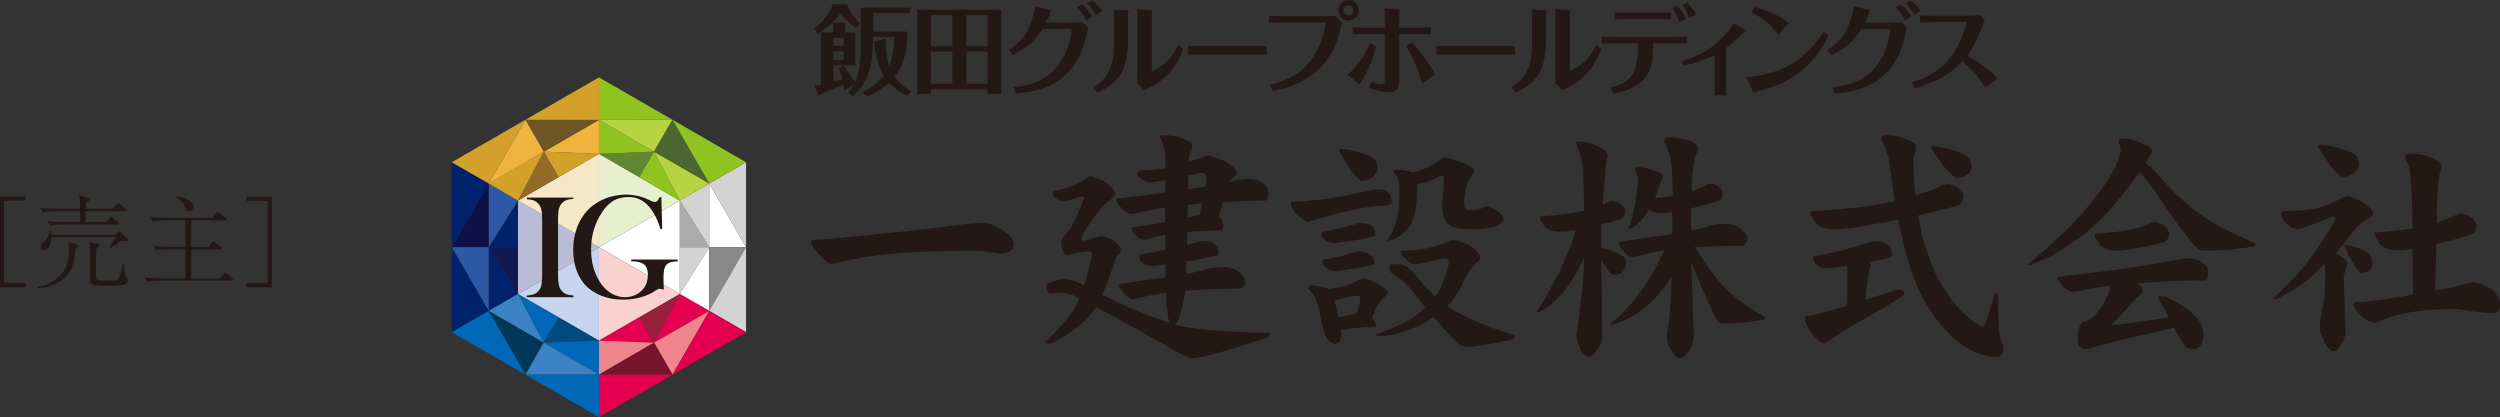 <?xml version="1.0" encoding="UTF-8"?><svg id="_レイヤー_2" xmlns="http://www.w3.org/2000/svg" viewBox="0 0 174.72 29.15"><rect x="0" y="0" width="174.72" height="29.15" fill="#333333" stroke="none"/><defs><style>.cls-1{fill:#d3a12a;}.cls-2{fill:#babcd7;}.cls-3{fill:#fff;}.cls-4{fill:#6e5526;}.cls-5{fill:#0068b7;}.cls-6{fill:#916c27;}.cls-7{fill:#4b672f;}.cls-8{fill:#76152b;}.cls-9{fill:#e5004f;}.cls-10{fill:#2e59a7;}.cls-11{fill:#8fc31f;}.cls-12{fill:#00226d;}.cls-13{fill:#99203b;}.cls-14{fill:#898989;}.cls-15{fill:#b7d342;}.cls-16{fill:#f5e8c8;}.cls-17{fill:#121851;}.cls-18{fill:#0d1148;}.cls-19{fill:#004a80;}.cls-20{fill:#d3d3d4;}.cls-21{fill:#3b82c5;}.cls-22{fill:#ef858c;}.cls-23{fill:#e6f0cf;}.cls-24{fill:#01385a;}.cls-25{fill:#231815;}.cls-26{fill:#c7d4ed;}.cls-27{fill:#f0b43e;}.cls-28{fill:#638633;}.cls-29{fill:#f9d1cf;}.cls-30{fill:#aaabab;}</style></defs><g id="_テキスト"><g><path class="cls-25" d="M100.38,3.21c.48,0,1.51,0,1.72,0h2.05c.55,0,1.18,0,1.74,0v.6c-.42,0-1.28,0-1.72,0h-2.04c-1.21,0-1.36,0-1.75,0v-.6Z"/><path class="cls-25" d="M59.19,.3c.15,.42,.53,1,.92,1.31l-.24,.37c-.42-.26-.86-.67-1.13-1.03-.5,.6-.96,1.02-1.58,1.41l-.24-.37c.7-.55,1.09-1.15,1.26-1.69h1.01Zm.96,.23h3.43v.39h-2.56v1.29h2.42c-.05,1.66-.36,2.45-.92,3.15,.43,.6,.96,.9,1.17,1.02l-.29,.31c-.5-.23-.86-.49-1.28-.91-.53,.48-.97,.73-1.54,.95l-.3-.29c.3-.16,.94-.49,1.47-1.15-.39-.63-.64-1.74-.65-2.39l.78-.2c0,.53,.07,1.3,.27,1.93,.27-.6,.33-1.43,.34-2.05h-1.49v.44c0,1.99-.52,2.88-1.39,3.71l-.34-.24c.11-.14,.25-.29,.42-.62l-.67,.48c-.03-.18-.04-.28-.07-.47-1.06,.48-1.18,.54-1.57,.7-.04,.03-.09,.09-.15,.09t-.05-.02l-.25-.66c.09-.01,.2-.02,.44-.08V2.26h.87v-.22c0-.07-.02-.37-.02-.45h.84s.04,.07,.04,.09-.02,.1-.03,.13v.46h.7v2.3h-1.52v1.14c.17-.05,.49-.13,.63-.18-.11-.41-.18-.56-.26-.72l.31-.22c.31,.36,.68,.9,.83,1.18,.31-.68,.39-1.59,.39-2.53V.53Zm-1.9,2.67h.72v-.56h-.72v.56Zm.71,.39h-.72v.59h.72v-.59Z"/><path class="cls-25" d="M65.06,6.24v.33h-.96V.68h5.88V6.57h-.96v-.33h-3.96Zm1.5-5.18h-1.5V3.23h1.5V1.07Zm0,2.55h-1.5v2.24h1.5V3.61Zm2.46-2.55h-1.49V3.23h1.49V1.07Zm-1.49,4.79h1.49V3.61h-1.49v2.24Z"/><path class="cls-25" d="M70.5,3.47c.37-.22,1.22-.7,1.66-2.22,.03-.12,.14-.49,.17-.82l1.02,.26s.12,.02,.12,.06c0,.03-.06,.11-.07,.14-.11,.29-.17,.46-.29,.69h1.44c.22,0,.69,0,1.1-.03l.41,.39c-.27,1.13-.42,1.72-.9,2.47-1.16,1.82-3.09,2.03-4.16,2.13l-.15-.44c.97-.11,3.61-.44,4.05-4.07h-2.04c-.53,.81-1.04,1.33-2.1,1.82l-.27-.37Zm5.12-3.17c.3,.26,.53,.52,.75,.84l-.45,.29c-.14-.29-.39-.69-.63-.92l.33-.21Zm.69-.28c.11,.08,.42,.34,.72,.74l-.44,.27c-.14-.22-.36-.55-.61-.8l.33-.21Z"/><path class="cls-25" d="M78.83,2.97c0,.7-.12,1.6-.49,2.18-.51,.81-1.26,1.15-1.64,1.32l-.26-.37c1.12-.71,1.42-1.68,1.42-3.09V1.49c0-.1-.01-.76-.02-.83l.92,.06s.12,.02,.12,.08c0,.03-.04,.14-.05,.18v1.98Zm.67-1.57c0-.11,0-.59-.02-.76l.95,.07s.12,0,.12,.05c0,.03-.05,.17-.05,.21v4c1.09-.48,1.53-1.15,1.84-1.82l.36,.26c-.18,.46-.69,1.78-2.09,2.59-.1,.05-.54,.27-.65,.32l-.51-.54c.04-.31,.05-.55,.05-1.1V1.4Z"/><path class="cls-25" d="M83.02,3.21c.49,0,1.5,0,1.72,0h2.05c.55,0,1.18,0,1.75,0v.6c-.42,0-1.28,0-1.73,0h-2.04c-1.21,0-1.36,0-1.75,0v-.6Z"/><path class="cls-25" d="M88.73,5.93c1.64-.38,3.42-1.27,3.94-4.37h-2.77c-.65,.01-.93,.02-1.21,.04v-.48c.39,.01,.8,.01,1.2,.01h2.64c.38,0,.67-.01,.8-.02l.47,.47c-.26,1.05-.43,1.68-1.01,2.53-1.12,1.64-2.91,2.04-3.81,2.25l-.25-.43Zm5.52-5.93c.39,0,.71,.32,.71,.72s-.33,.72-.71,.72-.71-.31-.71-.72,.32-.72,.71-.72m0,.37c-.2,0-.35,.16-.35,.35s.16,.35,.35,.35,.34-.16,.34-.35c0-.18-.15-.35-.34-.35"/><path class="cls-25" d="M94.2,5.2c.91-.82,1.27-1.52,1.54-2.16l.43,.19c-.13,.51-.38,1.52-1.17,2.68l-.8-.7Zm2.58-3.92c0-.08,0-.48-.01-.68l.87,.05c.06,0,.2,.02,.2,.07,0,.03-.05,.19-.05,.23V1.94h1.01c.2,0,.64,0,1.21-.02v.48c-.27-.01-.54-.02-1.19-.02h-1.03v3.22c0,.71-.33,.85-.72,.85-.19,0-.69-.04-1.36-.3l.13-.44c.19,.08,.44,.17,.66,.17s.29-.08,.29-.32V2.38h-1.11c-.58,0-.85,0-1.14,.02v-.48c.31,.01,.58,.02,1.14,.02h1.11v-.66Zm2.61,4.56c-.24-.88-.64-1.88-1.11-2.61l.41-.27c.29,.33,.83,.93,1.62,2.23l-.91,.65Z"/><path class="cls-25" d="M108.04,2.97c0,.7-.13,1.6-.48,2.18-.51,.81-1.26,1.15-1.65,1.32l-.26-.37c1.13-.71,1.42-1.68,1.42-3.09V1.49c0-.1-.01-.76-.01-.83l.92,.06s.12,.02,.12,.08c0,.03-.04,.14-.05,.18v1.98Zm.67-1.57c0-.11,0-.59-.02-.76l.96,.07s.11,0,.11,.05c0,.03-.05,.17-.05,.21v4c1.08-.48,1.53-1.15,1.84-1.82l.36,.26c-.18,.46-.68,1.78-2.09,2.59-.09,.05-.54,.27-.64,.32l-.51-.54c.03-.31,.04-.55,.04-1.1V1.4Z"/><path class="cls-25" d="M112.56,6.1c1.65-.32,1.95-1.35,1.9-3.07h-1.38c-.12,0-.64,0-1.12,.02v-.49c.47,.02,.71,.02,1.12,.02h3.72c.58,0,.85,0,1.11-.02v.49c-.41-.02-.87-.02-1.1-.02h-1.28c0,.36,0,1.34-.23,1.87-.57,1.24-1.81,1.49-2.54,1.64l-.2-.44Zm1.48-4.77c-.51,0-.9,0-1.18,.02v-.49c.29,.01,.67,.02,1.17,.02h1.62c.48,0,.92-.01,1.15-.02v.49c-.33-.02-.7-.02-1.12-.02h-1.65Zm3.32,.21c-.07-.2-.26-.64-.49-1l.34-.16c.26,.3,.46,.59,.62,.95l-.47,.21Zm.69-.29c-.1-.3-.27-.62-.46-.88l.35-.18c.25,.26,.43,.52,.6,.83l-.48,.23Z"/><path class="cls-25" d="M117.52,4.29c1.44-.44,2.58-1.08,3.66-2.67l.7,.44s.1,.06,.1,.1c0,.02-.12,.1-.14,.12-.7,.68-.78,.77-1.2,1.07v2.56c0,.17,0,.58,0,.75h-.81c0-.15,0-.55,0-.75V3.84c-.61,.3-1.12,.51-2.18,.76l-.13-.31Z"/><path class="cls-25" d="M122.08,5.41c2.4-.27,4.01-1.1,5.37-3.2l.36,.26c-.23,.47-.64,1.29-1.47,2.08-.71,.67-1.55,1.2-2.48,1.52-.19,.06-1.11,.34-1.32,.41l-.47-1.07Zm2.2-2.97c-.32-.43-.81-1.07-1.87-1.57l.21-.38c.97,.23,1.66,.56,2.4,1.12l-.74,.82Z"/><path class="cls-25" d="M127.71,3.47c.38-.22,1.22-.7,1.66-2.22,.04-.12,.14-.49,.18-.82l1.02,.26s.12,.02,.12,.06c0,.03-.06,.11-.07,.14-.11,.29-.16,.46-.29,.69h1.44c.22,0,.69,0,1.1-.03l.4,.39c-.27,1.13-.42,1.72-.89,2.47-1.17,1.82-3.09,2.03-4.17,2.13l-.14-.44c.97-.11,3.6-.44,4.05-4.07h-2.03c-.53,.81-1.04,1.33-2.1,1.82l-.27-.37Zm5.12-3.17c.3,.26,.53,.52,.75,.84l-.45,.29c-.14-.29-.4-.69-.63-.92l.33-.21Zm.69-.28c.1,.08,.42,.34,.72,.74l-.44,.27c-.14-.22-.36-.55-.6-.8l.33-.21Z"/><path class="cls-25" d="M138.73,6.1c-.56-.92-1.15-1.45-1.6-1.82-.91,.99-1.8,1.44-3.32,1.89l-.18-.42c.57-.15,1.48-.52,2.24-1.24,.95-.91,1.37-2.16,1.6-2.99l-2.08,.02c-.26,0-.95,.02-1.21,.03v-.49c.45,.02,.72,.03,1.2,.02h1.9c.1-.01,.85-.02,1.1-.04l.34,.37c-.03,.07-.3,.71-.35,.84-.23,.54-.6,1.27-.89,1.61,.3,.17,1.4,.81,2.13,1.62l-.87,.61Z"/><polygon class="cls-3" points="41.86 17.28 47.51 20.55 47.51 14.02 41.86 17.28"/><polygon class="cls-30" points="47.51 17.28 49.57 17.28 47.51 14.02 47.51 17.28"/><polygon class="cls-20" points="47.51 14.02 49.57 17.28 49.57 12.82 47.51 14.02"/><polygon class="cls-3" points="49.57 17.28 52.14 17.28 49.57 12.82 49.57 17.28"/><polygon class="cls-20" points="49.57 12.82 52.14 17.28 52.14 11.34 49.57 12.82"/><polygon class="cls-20" points="47.51 17.28 49.57 17.28 47.51 20.55 47.51 17.28"/><polygon class="cls-3" points="47.51 20.55 49.57 17.28 49.57 21.73 47.51 20.55"/><polygon class="cls-14" points="49.57 17.28 52.14 17.28 49.57 21.73 49.57 17.28"/><polygon class="cls-20" points="49.57 21.73 52.14 17.28 52.14 23.21 49.57 21.73"/><polygon class="cls-23" points="41.86 17.28 47.51 14.02 41.86 10.75 41.86 17.28"/><polygon class="cls-28" points="44.68 12.38 45.71 10.6 41.85 10.75 44.68 12.38"/><polygon class="cls-11" points="41.86 10.75 45.71 10.6 41.86 8.38 41.86 10.75"/><polygon class="cls-15" points="45.71 10.6 47 8.37 41.86 8.38 45.71 10.6"/><polygon class="cls-11" points="41.86 8.38 47 8.37 41.86 5.41 41.86 8.38"/><polygon class="cls-11" points="44.68 12.38 45.71 10.6 47.51 14.02 44.68 12.38"/><polygon class="cls-15" points="47.51 14.02 45.71 10.6 49.57 12.82 47.51 14.02"/><polygon class="cls-7" points="45.71 10.6 47 8.37 49.57 12.83 45.71 10.6"/><polygon class="cls-11" points="49.57 12.82 47 8.37 52.14 11.34 49.57 12.82"/><polygon class="cls-29" points="41.86 17.28 41.86 23.81 47.51 20.55 41.86 17.28"/><polygon class="cls-13" points="44.68 22.17 45.71 23.95 47.51 20.55 44.68 22.17"/><polygon class="cls-9" points="47.51 20.55 45.71 23.95 49.57 21.73 47.51 20.55"/><polygon class="cls-22" points="45.71 23.95 47 26.18 49.57 21.73 45.71 23.95"/><polygon class="cls-9" points="49.57 21.73 47 26.18 52.14 23.22 49.57 21.73"/><polygon class="cls-9" points="44.68 22.17 45.71 23.95 41.85 23.81 44.68 22.17"/><polygon class="cls-22" points="41.86 23.81 45.71 23.95 41.86 26.18 41.86 23.81"/><polygon class="cls-8" points="45.71 23.95 47 26.18 41.86 26.18 45.71 23.95"/><polygon class="cls-9" points="41.86 26.18 47 26.18 41.86 29.15 41.86 26.18"/><polygon class="cls-2" points="41.86 17.28 36.2 20.55 36.2 14.02 41.86 17.28"/><polygon class="cls-12" points="36.2 17.28 34.15 17.28 36.2 14.02 36.2 17.28"/><polygon class="cls-10" points="36.2 14.02 34.15 17.28 34.15 12.82 36.2 14.02"/><polygon class="cls-18" points="34.15 17.28 31.57 17.28 34.15 12.82 34.15 17.28"/><polygon class="cls-12" points="34.15 12.82 31.57 17.28 31.57 11.34 34.15 12.82"/><polygon class="cls-17" points="36.2 17.28 34.15 17.28 36.2 20.55 36.2 17.28"/><polygon class="cls-12" points="36.2 20.55 34.15 17.28 34.15 21.73 36.2 20.55"/><polygon class="cls-10" points="34.15 17.28 31.57 17.28 34.15 21.73 34.15 17.28"/><polygon class="cls-12" points="34.15 21.73 31.57 17.28 31.57 23.21 34.15 21.73"/><polygon class="cls-16" points="41.86 17.28 36.2 14.02 41.86 10.75 41.86 17.28"/><polygon class="cls-1" points="39.03 12.38 38 10.6 41.86 10.75 39.03 12.38"/><polygon class="cls-27" points="41.86 10.75 38 10.6 41.86 8.38 41.86 10.75"/><polygon class="cls-4" points="38 10.6 36.72 8.37 41.85 8.38 38 10.6"/><polygon class="cls-1" points="41.86 8.38 36.72 8.37 41.86 5.41 41.86 8.38"/><polygon class="cls-6" points="39.03 12.38 38 10.6 36.2 14.02 39.03 12.38"/><polygon class="cls-1" points="36.2 14.02 38 10.6 34.15 12.82 36.2 14.02"/><polygon class="cls-27" points="38 10.6 36.72 8.37 34.15 12.83 38 10.6"/><polygon class="cls-1" points="34.15 12.82 36.72 8.37 31.57 11.34 34.15 12.82"/><polygon class="cls-26" points="41.86 17.28 41.86 23.81 36.2 20.55 41.86 17.28"/><polygon class="cls-5" points="39.03 22.17 38 23.95 36.2 20.55 39.03 22.17"/><polygon class="cls-21" points="36.2 20.55 38 23.95 34.15 21.73 36.2 20.55"/><polygon class="cls-24" points="38 23.95 36.72 26.18 34.15 21.73 38 23.95"/><polygon class="cls-5" points="34.15 21.73 36.72 26.18 31.57 23.22 34.15 21.73"/><polygon class="cls-19" points="39.03 22.17 38 23.95 41.86 23.81 39.03 22.17"/><polygon class="cls-5" points="41.86 23.81 38 23.95 41.86 26.18 41.86 23.81"/><polygon class="cls-21" points="38 23.95 36.72 26.18 41.85 26.18 38 23.95"/><polygon class="cls-5" points="41.86 26.18 36.72 26.18 41.86 29.15 41.86 26.18"/><path class="cls-25" d="M40.07,13.79v.11c-.19,.01-.36,.04-.47,.08-.12,.04-.23,.12-.33,.22-.13,.14-.22,.33-.24,.57-.02,.18-.03,.38-.03,.62v3.76c0,.29,.01,.51,.04,.68,.03,.16,.07,.3,.14,.39,.09,.14,.2,.24,.34,.31,.14,.07,.33,.11,.56,.12v.12h-3.27v-.12c.19,0,.35-.04,.48-.08,.12-.04,.23-.11,.32-.21,.11-.11,.18-.24,.22-.41,.04-.17,.06-.42,.06-.78v-3.76c0-.35-.02-.61-.06-.77-.04-.17-.11-.31-.22-.42-.09-.1-.2-.17-.32-.22-.12-.04-.28-.07-.47-.08v-.11h3.27Z"/><path class="cls-25" d="M46.22,13.79l.06,2.22h-.12c-.23-.75-.54-1.31-.9-1.68-.37-.37-.81-.56-1.33-.56-.41,0-.76,.09-1.04,.25-.29,.17-.57,.43-.81,.81-.51,.76-.77,1.63-.77,2.61,0,.46,.06,.9,.18,1.32,.13,.41,.31,.78,.53,1.09,.46,.61,1.02,.92,1.67,.92,.26,0,.5-.06,.73-.16,.23-.11,.41-.26,.56-.45,.2-.26,.3-.58,.3-.95,0-.34-.09-.58-.27-.73-.19-.15-.48-.22-.9-.22v-.12h3.26v.12c-.3,.02-.51,.06-.63,.12-.12,.06-.21,.16-.27,.29-.07,.15-.1,.45-.1,.89,0,.13,.01,.31,.02,.57v.12c-.12-.05-.22-.07-.28-.07s-.17,.04-.28,.12c-.3,.21-.64,.36-1.03,.47-.39,.11-.8,.17-1.24,.17-.6,0-1.14-.1-1.62-.31-.48-.21-.88-.5-1.18-.88-.22-.28-.39-.62-.52-1.02-.12-.4-.18-.81-.18-1.26,0-.61,.11-1.18,.32-1.7,.22-.52,.53-.96,.92-1.3,.33-.28,.7-.49,1.12-.64,.42-.15,.87-.23,1.35-.23,.27,0,.52,.03,.75,.08,.24,.05,.49,.13,.75,.25l.3,.14c.08,.03,.15,.04,.2,.04,.14,0,.24-.11,.32-.33h.13Z"/><path class="cls-25" d="M64.01,17.6c-1.1,.07-2.27,.19-3.49,.36-.58,.1-1.31,.24-2.13,.43-.17,.03-.24,.05-.24,.07-.17,0-.48-.23-.91-.67-.38-.48-.57-.78-.57-.88,0-.09,.04-.14,.14-.14l1.24-.08c4.55-.44,7.6-.77,9.14-1,.69-.07,1.25-.12,1.7-.12,.14,0,.5,.15,1.1,.45,.57,.4,.86,.72,.86,.96,0,.5-.32,.74-.95,.74-.14,0-.39-.04-.75-.1-.35-.07-.66-.1-.93-.1-1.41,0-2.82,.03-4.21,.09"/><path class="cls-25" d="M83.05,12.27l.87-.19c.28,0,.41,.16,.41,.47,0,.07-.03,.24-.07,.48l-1.22,.21v-.96Zm1.48-1.41c-.16,0-.36,.07-.62,.17l-.84,.29c.01-.37,.09-.65,.21-.83,.03-.13,.05-.26,.05-.38,0-.15-.33-.33-.95-.53-.38-.09-.76-.14-1.14-.14-.14,0-.2,.05-.2,.14,.27,.39,.41,.91,.41,1.55v.63c-.41,.07-.95,.12-1.63,.14-.23,.03-.33,.1-.33,.17,0,.17,.1,.33,.34,.47,.21,.14,.38,.2,.53,.2,.17,0,.53-.05,1.08-.16v.88c-1,.14-2.09,.27-3.3,.41-.08,0-.12,.03-.12,.07,0,.17,.12,.36,.36,.6,.27,.28,.49,.41,.7,.41,.11,0,.31-.03,.65-.13,.58-.12,1.15-.22,1.7-.31v1.01c-.67,.14-1.42,.26-2.28,.36-.05,0-.07,.04-.07,.07,0,.13,.08,.29,.29,.48,.23,.23,.41,.32,.58,.32,.05,0,.17-.01,.38-.08,.38-.1,.76-.19,1.1-.26l.02,1.05c-.55,.12-1.12,.22-1.7,.31-.1,.03-.14,.09-.14,.19,0,.14,.07,.28,.22,.42,.19,.14,.41,.21,.65,.21,.17,0,.5-.04,.98-.11v.91l-1.3,.17c-.48,.07-1.09,.17-1.82,.29-.1,0-.14,.03-.14,.07,0,.1,.1,.29,.34,.55,.26,.31,.46,.44,.6,.44,.07,0,.14,0,.17-.03,.82-.19,1.54-.32,2.18-.43,.03,.75,.05,1.18,.09,1.25,.04,.4,.09,.69,.15,.86l-.07-.03c-1.29-.38-2.84-1.03-4.62-1.93,.27-.62,.56-1.39,.86-2.33,.06-.21,.14-.36,.28-.5,.1-.03,.15-.14,.15-.28,0-.2-.21-.45-.58-.74-.4-.17-.65-.25-.76-.25-.06,0-.15,.01-.26,.05-.6,.19-.94,.27-1.01,.27-.1,0-.14-.05-.14-.13s.05-.23,.15-.41c.79-1.27,1.43-2.07,1.91-2.34,.19-.14,.29-.26,.29-.4,0-.22-.26-.51-.77-.87-.48-.23-.81-.34-.98-.34-.07,0-.14,.04-.21,.13-.6,.43-1.35,.72-2.25,.86-.1,.02-.15,.07-.15,.16,0,.15,.08,.29,.27,.41,.19,.14,.34,.19,.47,.19,.13,0,.55-.1,1.27-.35,.14,0,.2,.04,.2,.07-.44,1.15-.76,1.86-.94,2.13-.11,.17-.22,.31-.38,.45-.21,.22-.29,.39-.29,.52,0,.15,.03,.33,.1,.53,.1,.27,.19,.41,.3,.41,.63-.17,1.15-.27,1.54-.27,.14,0,.2,.07,.2,.2s-.03,.31-.1,.53c-.14,.62-.29,1.17-.45,1.65l-.27-.15c-.38-.19-.76-.29-1.12-.29-.17,0-.44,.06-.82,.17-.27,.07-.4,.17-.4,.31,0,.36,.11,.53,.35,.53l.74-.06c.23,0,.5,.06,.84,.21l.36,.19c-.17,.38-.33,.69-.48,.93-.34,.48-.98,1.21-1.94,2.16,0,.04,.09,.07,.28,.07,.1,0,.29-.07,.6-.21,1.14-.67,1.98-1.36,2.51-2.08l.2-.27c1.34,.72,3.31,1.8,5.92,3.28,.33,.19,.58,.29,.77,.29,.67,0,2.33-.46,5.01-1.36,.28-.04,.43-.17,.43-.4-3.2-.07-5.39-.26-6.6-.58,.14-.14,.27-.44,.41-.93,.1-.39,.21-.88,.28-1.44,1.04-.09,2.3-.14,3.76-.14,.1,0,.22-.05,.33-.17,.08-.1,.13-.21,.13-.29,0-.24-.21-.52-.6-.82-.34-.16-.67-.24-.95-.24-.34,0-.7,.05-1.12,.14-.44,.14-.94,.24-1.48,.34v-.13l.03-.74c.62-.1,1.29-.22,1.98-.36,.16-.03,.24-.12,.24-.25,0-.53-.36-.81-1.07-.81-.12,0-.29,.04-.51,.1l-.6,.17v-.91c.74-.06,1.51-.1,2.31-.1,.14,0,.21-.12,.21-.39,0-.24-.12-.43-.33-.57,.09-.24,.19-.59,.31-1.03,.93-.05,1.89-.09,2.9-.09,.18,0,.28-.17,.28-.53,0-.29-.14-.54-.41-.72-.31-.19-.6-.29-.88-.29s-.55,.03-.86,.08l-.58,.14c.07-.1,.17-.22,.29-.33,.14-.1,.23-.2,.23-.3,0-.22-.29-.49-.86-.82-.62-.26-.99-.39-1.1-.39m-1.48,3.45l1-.1c-.09,.41-.12,.65-.12,.75v.02l-.87,.22v-.89Z"/><path class="cls-25" d="M93.54,22.19l-.26-1.22c.21-.04,.44-.09,.72-.16,.41-.09,.7-.14,.86-.14,.13,0,.2,.05,.2,.14,0,.24-.07,.58-.2,1.05-.25,.11-.57,.17-.95,.24l-.38,.09Zm.19-11.79c-.08,0-.13,.05-.13,.14,0,.05,.03,.12,.11,.19,.46,.86,.84,1.41,1.11,1.67,.12,.16,.26,.23,.39,.23,.24,0,.48-.09,.74-.26,.2-.21,.33-.41,.33-.62,0-.33-.14-.59-.4-.76-.35-.19-.83-.36-1.46-.5-.28-.05-.5-.08-.69-.08m2.75,2.82c-.14,0-.27,.01-.43,.03-1.82,.38-3.18,.62-4.06,.72-.57,.07-1.11,.12-1.63,.12-.1,0-.14,.03-.14,.06,0,.31,.19,.62,.56,.95,.35,.28,.55,.4,.65,.4l.24-.07c1.09-.34,1.98-.58,2.68-.72,.88-.21,1.65-.31,2.32-.34,.39-.02,.6-.08,.6-.21,0-.59-.27-.91-.81-.94m-1.41,2.35c-.07,0-.17,.04-.31,.07-.69,.23-1.45,.39-2.25,.53-.1,.03-.14,.1-.14,.2,0,.14,.07,.26,.24,.39,.17,.14,.4,.21,.64,.21,.14,0,.43-.04,.91-.11,.57-.07,1.17-.18,1.82-.34,.1-.01,.16-.07,.16-.15,0-.53-.36-.81-1.07-.81m-.07,2.01c-.07,0-.17,.01-.29,.05-.65,.21-1.37,.38-2.13,.49-.1,.03-.13,.1-.13,.2,0,.14,.07,.28,.24,.4,.17,.14,.39,.21,.63,.21,.12,0,.41-.02,.86-.09,.55-.07,1.13-.17,1.75-.31,.09-.01,.14-.07,.14-.13,0-.54-.36-.81-1.07-.81m-3.37,2.35c-.14,0-.19,.09-.19,.26,.17,.12,.31,.29,.43,.52,.15,.27,.27,.63,.38,1.08,.1,.74,.22,1.26,.39,1.56,0,.1,.07,.23,.21,.39,.14,.17,.29,.28,.46,.28,.28,0,.43-.22,.46-.67l-.05-.26,.5-.1c.62-.1,1.25-.17,1.89-.17,.03,0,.07-.02,.09-.07,0-.11-.1-.29-.28-.56,.05-.17,.14-.38,.24-.59,.06-.22,.32-.55,.77-.99,.03-.06,.07-.12,.07-.21,0-.13-.26-.34-.78-.65-.46-.19-.77-.3-.91-.3-.12,0-.31,.07-.55,.21-.41,.24-.84,.38-1.31,.43l-.58,.1-.32-.14c-.36-.07-.67-.12-.93-.12m6.12-8.06c-.24,0-.34,.05-.34,.14,0,.03,.02,.05,.06,.06,.17,.14,.25,.27,.27,.4,.05,.21,.09,.43,.09,.68,0,1-.05,1.7-.16,2.11-.08,.35-.23,.71-.4,1.05-.12,.23-.26,.42-.4,.59,.1,0,.31-.07,.62-.21,.45-.22,.81-.53,1.08-.91,.17-.27,.29-.67,.4-1.17,.07-.46,.1-1.05,.13-1.77,.52-.05,1.05-.24,1.6-.58,.17,0,.25,.1,.25,.27,0,.19-.02,.46-.05,.84-.05,.29-.07,.6-.07,.91,0,.34,.03,.62,.1,.86,.09,.28,.24,.48,.48,.62,.28,.17,.86,.26,1.75,.26,.52,0,1.02-.07,1.5-.24,.3-.2,.46-.34,.46-.43,0-.21-.17-.43-.5-.65-.3-.19-.55-.29-.72-.29-.1,0-.22,.05-.33,.14-.24,.1-.43,.14-.53,.14-.35,0-.53-.04-.58-.14-.07-.07-.1-.2-.1-.4,0-.27,.03-.6,.12-1,.05-.28,.2-.58,.48-.95,.05-.08,.09-.17,.09-.27,0-.2-.31-.41-.91-.62-.59-.2-.96-.32-1.12-.32-.11,0-.19,.03-.26,.1-.46,.34-.86,.57-1.17,.69-.24,.12-.53,.21-.86,.24-.31-.1-.65-.15-1-.15m3.95,4.89c-.07,0-.17,.02-.28,.05-.55,.24-1.1,.42-1.61,.52-.56,.12-1.16,.17-1.74,.17-.08,0-.12,.03-.12,.07,0,.13,.11,.29,.31,.5,.24,.26,.46,.38,.69,.38,.12,0,.31-.02,.55-.09,.45-.1,.94-.22,1.53-.33,.17,0,.27,.12,.27,.35,0,.13-.05,.29-.12,.5-.21,.69-.43,1.2-.64,1.56l-.19,.26c-.48-.43-.89-.86-1.2-1.29-.26-.33-.53-.6-.81-.81-.24-.1-.46-.15-.67-.15-.36,0-.53,.05-.53,.14,0,.31,.09,.49,.26,.53,.46,.28,.9,.64,1.27,1.12l1,1.22c-.31,.29-.63,.57-1,.81-.44,.26-.93,.5-1.44,.7l-.79,.31c-.17,.04-.24,.05-.24,.07,0,.08,.07,.14,.21,.14,.32,0,.72-.06,1.17-.17,.48-.11,.98-.27,1.52-.52,.4-.17,.77-.39,1.15-.65,.58,.69,1.13,1.28,1.68,1.84,.14,.15,.41,.24,.84,.24,.26,0,1.18-.15,2.78-.46,.24-.05,.38-.17,.38-.34-2.11-.65-3.69-1.34-4.74-2.05,.14-.14,.28-.25,.38-.4,.29-.39,.57-.87,.82-1.44,.26-.56,.61-1.01,1.02-1.34l.1-.15c0-.27-.28-.59-.81-.94-.46-.21-.8-.33-1.01-.33"/><path class="cls-25" d="M113.16,14.18c.27,.21,.43,.38,.43,.52,0,.13-.03,.25-.07,.36-.05,.14-.11,.22-.21,.24-.46,.14-.93,.28-1.39,.38l-.02,1.31v.31l.84,.26c.37,.15,.62,.29,.76,.41,.1,.12,.15,.24,.15,.36,0,.21-.07,.41-.21,.62-.14,.17-.31,.26-.53,.26-.26,0-.43-.11-.53-.35-.08-.07-.2-.24-.34-.49l-.12-.21,.05,5.48c0,.24-.12,.51-.36,.79-.14,.31-.34,.48-.58,.48s-.46-.22-.63-.63c-.15-.28-.22-.6-.22-.98,.14-.83,.24-1.68,.34-2.58,.1-.62,.16-1.53,.18-2.72l-.22,.47c-.38,.75-.79,1.41-1.22,1.94-.41,.47-.79,.83-1.15,1.08-.34,.23-.55,.33-.62,.33h-.12c.42-.6,.73-1.14,.95-1.58,.48-.84,.88-1.66,1.22-2.49,.28-.7,.48-1.27,.58-1.68-.43,.09-.77,.12-1.01,.12-.65,0-1.07-.16-1.26-.5-.16-.21-.22-.34-.22-.45,0-.08,.03-.13,.14-.13,1.24-.07,2.21-.21,2.94-.38-.02-1.93-.08-3.08-.14-3.43-.08-.43-.24-.86-.44-1.28,0-.09,.05-.14,.19-.14,.45,0,.89,.12,1.36,.36,.44,.19,.67,.4,.67,.64,0,.14-.04,.28-.09,.42-.1,1.07-.19,2.07-.24,3.01l.34-.16c.1-.07,.21-.1,.31-.1s.27,.05,.52,.15m2.35-2.3c.45,.14,.69,.29,.69,.47,0,.05-.02,.08-.05,.11-.05,.07-.09,.12-.1,.17-.16,.48-.29,.87-.41,1.2,.44-.04,.86-.1,1.24-.17-.03-1.82-.14-2.82-.28-2.99-.07-.23-.15-.43-.22-.62-.07-.08-.1-.17-.1-.26,0-.14,.1-.21,.34-.21,.45,0,.89,.07,1.32,.21,.44,.12,.69,.29,.69,.53,0,.15-.03,.27-.08,.35-.12,.24-.19,.53-.22,.88-.07,.27-.12,.86-.14,1.78,.38-.11,.72-.26,1.03-.41,.08-.07,.19-.11,.29-.11,.09,0,.24,.05,.46,.12,.26,.19,.39,.34,.39,.48s-.01,.26-.05,.36c-.06,.14-.12,.22-.21,.24-.64,.2-1.29,.39-1.94,.53l-.02,.72,.02,.83c.44-.09,.88-.19,1.27-.31,.41-.1,.79-.16,1.14-.16,.27,0,.6,.08,.94,.26,.39,.31,.6,.57,.6,.81,0,.09-.05,.19-.14,.29-.1,.14-.22,.19-.33,.19-1.22,0-2.3,.03-3.23,.08,.08,.12,.17,.24,.27,.38,.58,.96,1.15,1.73,1.72,2.32,.59,.67,1.55,1.39,2.91,2.18v.12c0,.07-.1,.12-.31,.12-.96,.16-1.82,.22-2.58,.22-.19,0-.31-.03-.38-.14-.44-.74-.99-1.97-1.67-3.69l-.19-.41,.16,4.98c0,.57-.13,.98-.38,1.22-.2,.3-.41,.46-.62,.46s-.44-.29-.74-.86c-.1-.24-.14-.45-.14-.62,0-.28,.03-.51,.1-.72,.03-.14,.06-.43,.1-.85,.07-.6,.1-1.47,.14-2.63-.28,.4-.54,.76-.81,1.09-.48,.6-1.03,1.08-1.62,1.46-.5,.34-1.1,.62-1.82,.84v-.14c.26-.2,.5-.41,.74-.65,.52-.52,.98-1.07,1.37-1.63,.48-.62,.96-1.44,1.46-2.48,.07-.1,.12-.22,.17-.36-.62,.1-1.3,.26-2.1,.47-.03,.02-.11,.02-.17,.02-.14,0-.34-.14-.6-.44-.24-.26-.34-.45-.34-.55,0-.04,.04-.07,.14-.07,.75-.14,1.37-.22,1.85-.29,.48-.07,1.06-.16,1.75-.26h.02v-1.53c-.28,.05-.5,.07-.67,.07-.43,0-.74-.08-.94-.27-.21,.34-.41,.64-.64,.86-.24,.26-.51,.45-.82,.55l.21-.62c.07-.29,.16-.6,.22-.93,.07-.41,.14-.91,.21-1.48,.02-.13,.03-.29,.03-.46,0-.19-.05-.35-.12-.48-.07-.12-.09-.21-.09-.25,0-.08,.07-.14,.2-.14,.29,0,.64,.07,1.05,.2"/><path class="cls-25" d="M136.73,13.06c.31,.24,.48,.45,.48,.62,0,.15-.04,.29-.07,.41-.07,.15-.17,.24-.28,.27-.93,.26-1.86,.5-2.8,.7,.14,.98,.37,1.89,.69,2.73,.34,1.07,.82,1.99,1.41,2.82,.41,.62,.88,1.14,1.39,1.57,.5,.43,.86,.63,1.07,.63,.03,0,.09-.07,.13-.21,.21-.55,.42-1.24,.65-2.04,0-.07,.04-.1,.09-.1,.1,0,.17,.12,.17,.36-.04,1.68,.05,2.68,.22,3.04,.09,.14,.14,.27,.14,.43,0,.44-.15,.67-.47,.67-.39,0-.89-.12-1.51-.36-.55-.24-1.07-.58-1.58-1.03-.62-.6-1.14-1.22-1.53-1.85-.6-.89-1.06-1.88-1.39-2.94-.31-.82-.58-1.96-.86-3.42l-1.43,.26c-1.37,.27-2.39,.41-3.06,.41-.72,0-1.2-.21-1.41-.63-.17-.26-.26-.45-.26-.57,0-.04,.03-.07,.14-.07,2.44-.14,4.36-.38,5.77-.7l-.27-1.84c-.07-.48-.12-.88-.17-1.17-.1-.41-.24-.77-.39-1.08-.07-.07-.1-.18-.1-.31s.1-.21,.33-.21c.48,0,.98,.1,1.46,.31,.41,.13,.62,.3,.62,.5,0,.17-.02,.29-.05,.37-.11,.14-.14,.3-.14,.5,0,.93,.05,1.77,.15,2.52,.61-.17,1.15-.38,1.67-.6,.18-.1,.38-.18,.58-.18,.12,0,.32,.07,.6,.18m-4.49,4.72c0,.14-.08,.22-.26,.26-.46,.12-.91,.22-1.34,.29,.07,.07,.12,.14,.12,.19l-.03,.17c-.12,.26-.24,1.01-.36,2.28l1.49-.48c.45-.16,.74-.24,.84-.24,.28,0,.41,.1,.41,.27,0,.07-.09,.14-.22,.22-.58,.42-1.49,.95-2.73,1.63-.69,.38-1.48,.88-2.37,1.48-.14,.1-.24,.16-.32,.16-.17,0-.46-.24-.86-.72-.33-.48-.48-.83-.48-1.03,0-.12,.07-.19,.21-.19,.29-.02,.57-.07,.84-.16,.51-.14,1.17-.31,1.92-.55,.03-1.51,.03-2.4,0-2.68l-.03-.09c-.72,.12-1.19,.17-1.4,.17-.27,0-.49-.07-.69-.24-.17-.15-.26-.33-.26-.5,0-.07,.03-.1,.14-.12,1.32-.22,2.54-.54,3.67-.92,.21-.07,.38-.1,.48-.1,.81,0,1.22,.29,1.22,.87m3.61-7.42c.67,.15,1.19,.33,1.55,.53,.28,.21,.41,.49,.41,.85,0,.17-.1,.34-.29,.51-.22,.16-.44,.22-.65,.22-.15,0-.31-.07-.44-.22-.33-.26-.76-.81-1.31-1.65-.08-.09-.12-.16-.12-.21,0-.09,.05-.13,.14-.13,.2,0,.44,.03,.72,.1"/><path class="cls-25" d="M149.84,10.07c.38,.14,.58,.31,.58,.54,0,.09-.05,.15-.12,.19-.1,.14-.21,.31-.34,.55l-.03,.04c.27,.17,.53,.41,.81,.72,.86,1.03,1.72,1.87,2.56,2.51,.86,.74,2.3,1.53,4.31,2.37v.14c0,.07-.11,.12-.34,.14-1.13,.17-2.15,.25-3.01,.25-.34,0-.57-.03-.67-.14-.79-.81-1.77-2.15-2.97-4.02-.24-.31-.53-.69-.89-1.12l-.21-.22c-.62,.89-1.27,1.74-1.97,2.53-.9,1.02-1.84,1.84-2.84,2.49-.82,.58-1.61,1.03-2.39,1.3-.31,.14-.51,.19-.6,.19v-.07c1.24-1,2.34-1.99,3.3-2.99,.63-.69,1.25-1.44,1.84-2.23,.54-.72,.94-1.44,1.22-2.16,.08-.28,.13-.5,.13-.67-.08-.21-.11-.4-.11-.6,0-.09,.08-.14,.25-.14,.41,0,.91,.14,1.49,.41m1.28,5.59c.31,.24,.46,.43,.46,.59s-.03,.29-.07,.39c-.07,.15-.17,.24-.27,.27-.67,.19-1.36,.35-2.08,.46-.51,.1-.9,.14-1.14,.14-.7,0-1.16-.19-1.37-.57-.17-.24-.24-.39-.24-.49,0-.09,.03-.14,.14-.14,1.07-.06,1.89-.17,2.51-.3,.48-.12,.91-.26,1.27-.43,.07-.04,.16-.07,.24-.07,.11,0,.3,.05,.55,.15m2.8,2.7c.28,.17,.41,.41,.41,.7,0,.37-.1,.53-.27,.53-1.69,0-3.26,.07-4.76,.21,.31,.14,.46,.29,.46,.47,0,.13-.09,.26-.24,.39-.2,.14-.36,.29-.5,.45-.41,.5-.89,1.03-1.48,1.61,1.01-.1,2.35-.29,4.04-.55-.2-.43-.36-.73-.46-.86-.19-.26-.28-.45-.28-.57,0-.04,.02-.07,.07-.07,.1,0,.26,.03,.5,.08,.41,.21,.84,.45,1.29,.71,.53,.41,.89,.77,1.08,1.08,.14,.29,.21,.6,.21,.94,0,.21-.07,.41-.19,.65-.14,.17-.33,.28-.55,.28-.27,0-.48-.12-.6-.33-.15-.17-.38-.53-.67-1.09l-.04-.1-.17,.05c-3.26,.72-5.24,1.22-5.89,1.46-.44,0-.67-.21-.67-.6,0-.34,.02-.62,.09-.83,.05-.35,.21-.52,.45-.52l.34-.15c.1-.05,.27-.21,.48-.48,.19-.22,.36-.48,.54-.78,.13-.24,.24-.48,.31-.75l.07-.34c-.62,.08-1.27,.19-1.96,.33-.34,.07-.57,.1-.65,.1-.19,0-.43-.13-.71-.41-.24-.24-.36-.43-.36-.6,0-.03,.03-.05,.12-.05,1.72-.19,3.21-.38,4.5-.55,1.24-.17,2.49-.38,3.78-.65,.31-.05,.58-.08,.86-.08,.26,0,.55,.1,.86,.31"/><path class="cls-25" d="M162.92,10.21c.65,.16,1.17,.33,1.53,.5,.27,.17,.41,.43,.41,.78,0,.21-.12,.39-.33,.6-.26,.18-.5,.27-.74,.27-.13,0-.29-.07-.43-.23-.31-.26-.7-.81-1.21-1.65-.08-.08-.12-.16-.12-.2,.01-.09,.06-.14,.14-.14,.2,0,.44,.03,.74,.08m2.08,3.85c.58,.36,.88,.67,.88,.91,0,.11-.09,.18-.22,.22-.58,.35-.91,.6-1.02,.76-.48,.65-.96,1.22-1.41,1.72,.55,.31,.83,.55,.83,.72,0,.1-.05,.23-.12,.44l-.14,.5,.14,3.81c0,.28-.1,.55-.27,.84-.21,.38-.4,.56-.53,.56-.3,0-.6-.38-.88-1.11-.1-.19-.14-.34-.14-.48,0-.22,.09-.87,.3-1.96,.07-.34,.1-1,.1-1.94,0-.2-.02-.41-.04-.62l-.22,.2c-.76,.83-1.63,1.48-2.59,1.96-.36,.22-.6,.32-.71,.32-.03,0-.05-.02-.05-.07,0-.02,.05-.09,.19-.22,.89-.83,1.56-1.52,2-2.11,.74-.91,1.41-1.91,2.03-3.01,.04-.09,.07-.15,.07-.23,0-.09-.05-.14-.14-.14-1.44,.58-2.26,.88-2.49,.88-.25,0-.53-.15-.84-.46-.21-.24-.29-.43-.29-.53,0-.17,.07-.27,.21-.27,1.06-.04,1.84-.1,2.33-.22,.52-.11,1.12-.36,1.81-.77,.14-.03,.21-.07,.21-.08,.18,0,.53,.13,1.01,.38m-.51,3.15c.44,.14,.81,.31,1.05,.48,.17,.19,.27,.44,.27,.77,0,.14-.09,.27-.23,.41-.17,.14-.34,.19-.51,.19-.1,0-.2-.07-.29-.2-.21-.24-.5-.74-.84-1.5-.05-.07-.07-.14-.07-.17,0-.03,.05-.07,.13-.07,.13,0,.3,.04,.5,.09m8.07-2.13c.32,.24,.5,.46,.5,.63,0,.16-.03,.29-.07,.39-.07,.15-.17,.24-.28,.28-.81,.26-1.63,.48-2.45,.67l-.07,3.26c.96-.19,1.77-.37,2.4-.55l.19-.04c.36,0,.79,.16,1.29,.43,.43,.37,.65,.75,.65,1.12,0,.41-.15,.6-.46,.6s-.84-.03-1.6-.14c-.48-.09-.88-.14-1.21-.14-1.27,0-2.31,.09-3.1,.24-.69,.12-1.34,.31-1.97,.58-.16,.09-.29,.12-.43,.12-.31,0-.65-.17-1.02-.55-.3-.36-.46-.6-.46-.72,0-.09,.04-.14,.14-.14,.58,0,1.83-.16,3.72-.48l.3-.05-.04-3.2c-.41,.07-.74,.1-.98,.1-.72,0-1.2-.2-1.41-.63-.17-.26-.26-.45-.26-.57,0-.03,.04-.06,.14-.06,.96-.08,1.79-.16,2.51-.28l-.02-1.19c0-.93-.05-1.8-.14-2.59-.01-.34-.12-.69-.32-1.01l-.02-.17c0-.17,.16-.26,.46-.26,.41,0,.86,.09,1.36,.26,.48,.24,.72,.43,.72,.6,0,.09-.03,.17-.07,.28-.1,.33-.19,.98-.24,1.96l-.04,1.72c.48-.15,.93-.33,1.33-.53,.12-.07,.24-.12,.36-.12,.11,0,.31,.07,.58,.17"/><g><path class="cls-25" d="M.28,19.79H1.77v.28H0v-6.32H1.77v.28H.28v5.76Z"/><path class="cls-25" d="M5.26,17.39c-.06,1.05-.25,1.69-.95,2.19-.49,.35-1.07,.54-1.67,.56v-.06c.58-.14,1.03-.36,1.48-.76,.61-.52,.7-1.31,.7-1.74,0-.3-.04-.51-.07-.66l.62,.17c.1,.03,.11,.06,.11,.09,0,.08-.06,.11-.22,.2Zm3.47-2.63h-2.75v.76h1.47l.2-.27s.06-.09,.1-.09,.13,.07,.13,.08l.36,.27s.07,.06,.07,.11c0,.06-.06,.07-.1,.07h-3.82c-.25,0-.64,.03-.9,.08l-.16-.3c.52,.04,1.03,.05,1.16,.05h1.11c0-.64,0-.71,0-.76h-1.72c-.25,0-.64,.03-.9,.08l-.17-.3c.53,.04,1.04,.05,1.17,.05h1.62c0-.63,0-.66-.09-.95l.66,.21c.06,.02,.1,.03,.1,.1,0,.09-.16,.17-.28,.24,0,.15,0,.17,0,.4h1.9l.27-.31c.07-.08,.08-.09,.1-.09,.04,0,.1,.05,.13,.08l.38,.31s.07,.06,.07,.11c0,.06-.06,.07-.1,.07Zm-.06,2.09c-.06,0-.1,0-.22-.01-.25,.2-.47,.34-.75,.51l-.05-.04c.12-.18,.39-.64,.44-.74H3.6c0,.38-.2,.92-.53,.92-.14,0-.23-.11-.23-.23,0-.14,.11-.25,.23-.36,.27-.25,.39-.53,.4-.76h.06c.03,.09,.04,.15,.06,.27h4.48l.15-.15c.07-.08,.07-.08,.11-.08,.03,0,.04,0,.12,.08l.41,.37s.08,.08,.08,.11-.03,.13-.26,.13Zm.09,3c-.2,.12-.5,.12-1,.12-1.05,0-1.16,0-1.31-.09-.08-.06-.13-.14-.14-.24-.01-.1-.01-.7-.01-.84,0-.2,.01-1.06,.01-1.24,0-.29,0-.41-.06-.64l.58,.13c.11,.02,.14,.06,.14,.1,0,.08-.08,.13-.22,.21-.04,.47-.05,1.09-.05,1.58,0,.64,0,.66,.47,.66,.67,0,.8,0,.91-.01,.21-.03,.27-.25,.31-.36,.06-.2,.08-.32,.18-.83h.07c.01,.17,.1,.91,.18,1,.02,.02,.1,.1,.12,.11,.01,.02,.03,.04,.03,.07,0,.04-.06,.18-.2,.27Z"/><path class="cls-25" d="M16.19,19.62h-5.03c-.14,0-.57,.01-.9,.08l-.16-.3c.36,.03,.8,.06,1.16,.06h1.7v-2.04h-1.15c-.14,0-.57,.01-.9,.08l-.16-.31c.36,.04,.8,.06,1.16,.06h1.05v-1.86h-1.39c-.14,0-.57,.02-.9,.08l-.16-.3c.36,.03,.8,.05,1.16,.05h3.17l.25-.3c.07-.08,.09-.09,.11-.09,.04,0,.06,.02,.14,.08l.42,.31s.08,.06,.08,.11c0,.07-.08,.07-.11,.07h-2.37v1.86h1.23l.23-.29c.05-.06,.07-.09,.11-.09,.02,0,.06,.01,.13,.08l.38,.29s.07,.06,.07,.11c0,.08-.07,.08-.1,.08h-2.05v2.04h1.95l.32-.34s.08-.09,.11-.09c.05,0,.11,.06,.14,.08l.36,.33s.07,.06,.07,.1c0,.07-.08,.08-.11,.08Zm-2.94-4.85c-.18,0-.25-.14-.33-.32-.16-.36-.43-.58-.68-.71v-.04c.68,.04,1.27,.38,1.27,.78,0,.27-.23,.28-.27,.28Z"/><path class="cls-25" d="M18.71,14.04h-1.48v-.28h1.77v6.32h-1.77v-.28h1.48v-5.76Z"/></g></g></g></svg>